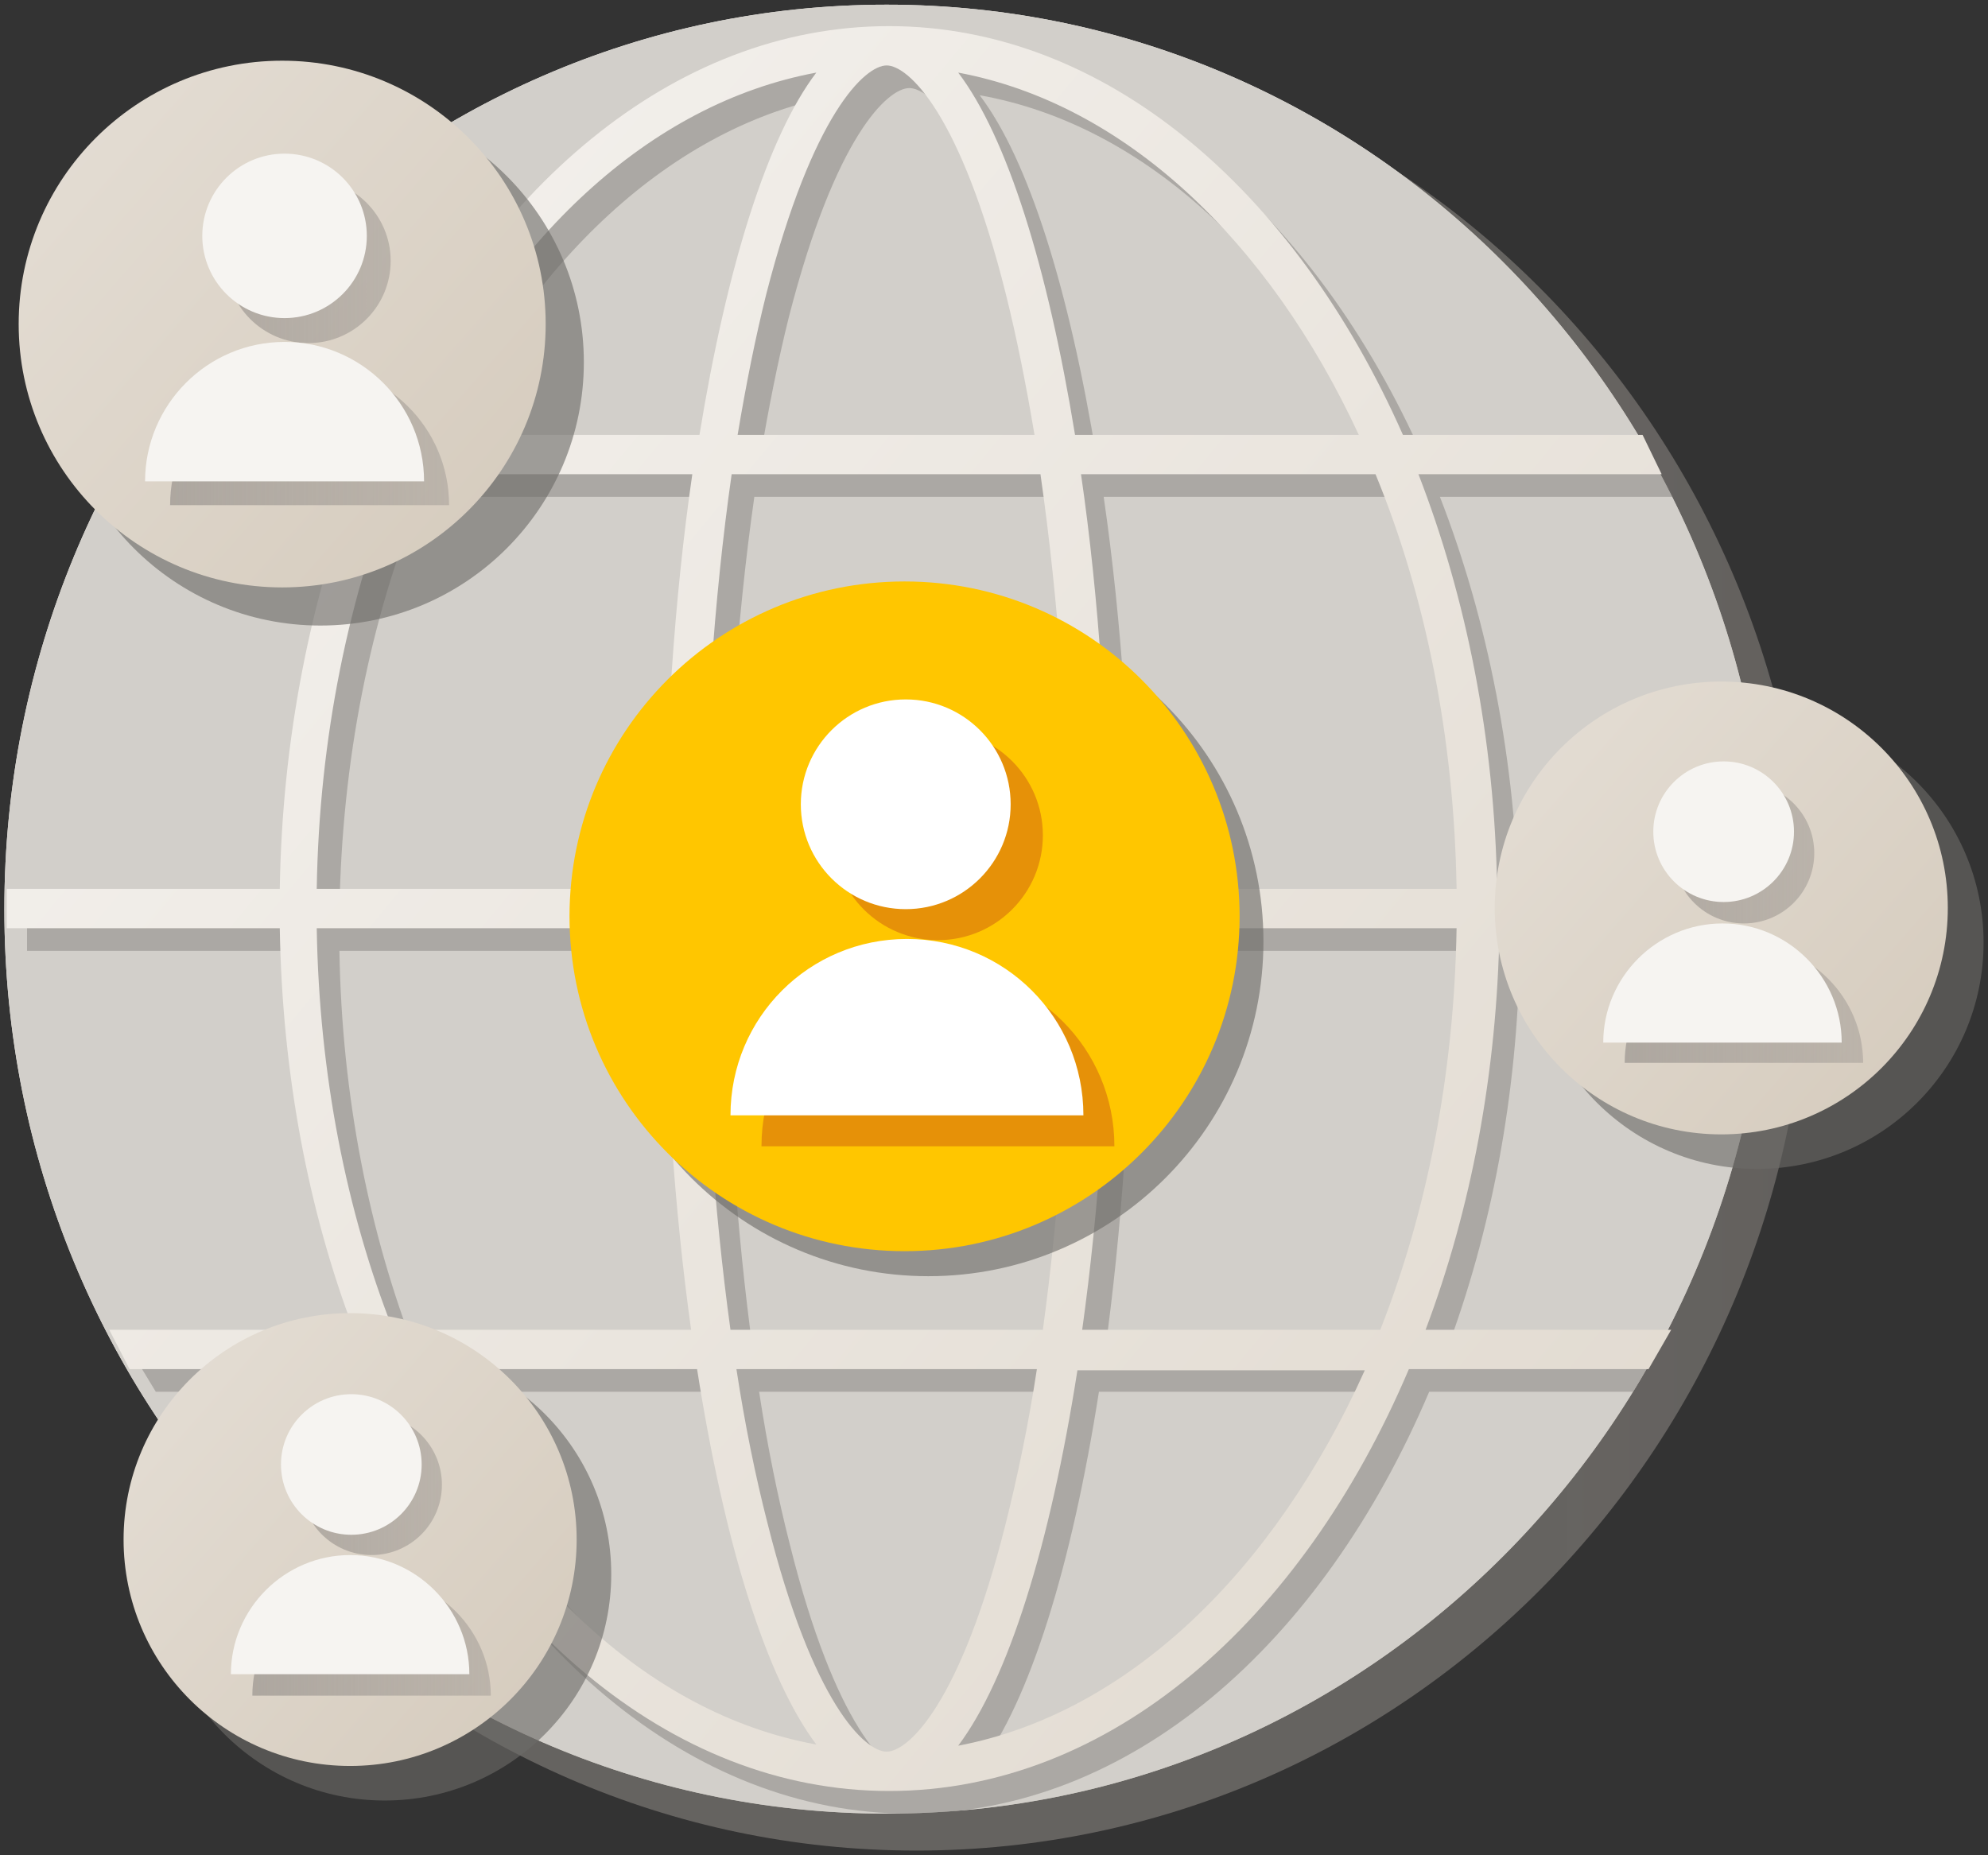 <svg width="105" height="98" viewBox="0 0 105 98" fill="none" xmlns="http://www.w3.org/2000/svg">
<rect x="0" y="0" width="105" height="98" fill="#333333" stroke="none"/>
<path d="M46.831 95.801C72.568 95.801 93.432 74.41 93.432 48.024C93.432 21.637 72.568 0.247 46.831 0.247C21.094 0.247 0.23 21.637 0.23 48.024C0.23 74.41 21.094 95.801 46.831 95.801Z" fill="url(#paint0_linear)"/>
<g opacity="0.68">
<path opacity="0.68" d="M48.405 97.752C74.385 97.752 95.447 76.193 95.447 49.598C95.447 23.003 74.385 1.443 48.405 1.443C22.425 1.443 1.363 23.003 1.363 49.598C1.363 76.193 22.425 97.752 48.405 97.752Z" fill="url(#paint1_linear)"/>
</g>
<path d="M46.831 95.801C72.568 95.801 93.432 74.41 93.432 48.024C93.432 21.637 72.568 0.247 46.831 0.247C21.094 0.247 0.23 21.637 0.23 48.024C0.23 74.41 21.094 95.801 46.831 95.801Z" fill="#D2CFCA"/>
<g opacity="0.62">
<path opacity="0.62" d="M94.63 50.227V48.15H80.209C80.082 40.218 78.571 32.728 76.052 26.244H88.395L87.262 24.167H75.171C69.44 11.2 59.427 2.576 48.029 2.576C36.63 2.576 26.617 11.2 20.887 24.167H8.04V26.244H20.005C17.486 32.728 15.975 40.218 15.849 48.15H1.428V50.227H15.849C15.975 57.907 17.36 65.146 19.753 71.44H6.969L8.229 73.517H20.572C26.24 86.862 36.441 95.801 48.029 95.801C59.679 95.801 69.818 86.862 75.485 73.517H86.254L87.513 71.44H76.367C78.76 65.083 80.145 57.907 80.272 50.227H94.63ZM78.13 48.15H59.805C59.742 40.218 59.238 32.728 58.293 26.244H73.848C76.43 32.665 78.004 40.156 78.13 48.15ZM48.029 93.724C46.895 93.724 44.124 91.206 41.731 81.638C41.102 79.183 40.535 76.413 40.094 73.517H55.963C55.523 76.413 54.956 79.12 54.326 81.638C51.933 91.206 49.162 93.724 48.029 93.724ZM39.779 71.44C38.897 65.02 38.394 57.781 38.331 50.227H57.727C57.664 57.781 57.16 65.02 56.278 71.44H39.779ZM38.331 48.15C38.394 40.344 38.897 32.854 39.842 26.244H56.152C57.097 32.854 57.664 40.344 57.664 48.15H38.331ZM48.029 4.653C49.162 4.653 51.933 7.171 54.326 16.739C54.893 19.005 55.397 21.523 55.837 24.167H40.157C40.598 21.523 41.102 19.005 41.668 16.739C44.124 7.171 46.895 4.653 48.029 4.653ZM72.903 24.167H57.916C56.467 15.291 54.326 8.43 51.744 5.031C60.56 6.605 68.117 13.844 72.903 24.167ZM44.25 5.031C41.668 8.43 39.527 15.291 38.079 24.167H23.091C27.877 13.844 35.497 6.605 44.25 5.031ZM22.209 26.244H37.764C36.819 32.728 36.315 40.218 36.252 48.15H17.927C18.053 40.156 19.564 32.665 22.209 26.244ZM17.927 50.227H36.252C36.315 57.907 36.819 65.146 37.701 71.44H21.957C19.501 65.146 18.053 57.907 17.927 50.227ZM22.776 73.517H37.953C39.401 82.771 41.605 89.821 44.25 93.346C35.308 91.709 27.562 84.219 22.776 73.517ZM51.744 93.346C54.389 89.821 56.593 82.771 58.042 73.517H73.218C68.495 84.219 60.749 91.709 51.744 93.346ZM74.1 71.44H58.356C59.238 65.083 59.742 57.907 59.805 50.227H78.13C78.004 57.907 76.556 65.146 74.1 71.44Z" fill="#6D6B68"/>
</g>
<path d="M93.494 49.031V46.954H79.073C78.947 39.022 77.436 31.532 74.917 25.048H87.764L86.756 22.971H74.098C68.368 10.004 58.355 1.38 46.956 1.38C35.558 1.38 25.545 10.004 19.814 22.971H7.598L6.527 25.048H18.933C16.414 31.532 14.902 39.022 14.777 46.954H0.355V49.031H14.777C14.902 56.71 16.288 63.949 18.681 70.244H5.771L6.842 72.321H19.5C25.167 85.666 35.369 94.605 46.956 94.605C58.607 94.605 68.745 85.666 74.413 72.321H87.071L88.267 70.244H75.295C77.688 63.886 79.073 56.71 79.199 49.031H93.494ZM76.932 46.954H58.607C58.544 39.022 58.04 31.532 57.095 25.048H72.65C75.295 31.469 76.806 38.959 76.932 46.954ZM46.83 92.527C45.697 92.527 42.926 90.009 40.533 80.441C39.903 77.987 39.337 75.217 38.896 72.321H54.765C54.324 75.217 53.758 77.924 53.128 80.441C50.735 90.009 47.964 92.527 46.83 92.527ZM38.581 70.244C37.699 63.823 37.195 56.584 37.132 49.031H56.529C56.465 56.584 55.962 63.823 55.08 70.244H38.581ZM37.132 46.954C37.195 39.148 37.699 31.657 38.644 25.048H54.954C55.899 31.657 56.465 39.148 56.465 46.954H37.132ZM46.83 3.457C47.964 3.457 50.735 5.975 53.128 15.543C53.695 17.809 54.198 20.327 54.639 22.971H38.959C39.4 20.327 39.903 17.809 40.47 15.543C42.926 5.975 45.697 3.457 46.83 3.457ZM71.768 22.971H56.78C55.332 14.095 53.191 7.234 50.609 3.835C59.362 5.471 66.982 12.647 71.768 22.971ZM43.115 3.835C40.533 7.234 38.392 14.095 36.944 22.971H21.956C26.679 12.647 34.299 5.471 43.115 3.835ZM21.011 25.048H36.566C35.621 31.532 35.117 39.022 35.054 46.954H16.729C16.855 38.959 18.429 31.469 21.011 25.048ZM16.729 49.031H35.054C35.117 56.71 35.621 63.949 36.503 70.244H20.759C18.303 64.012 16.855 56.773 16.729 49.031ZM21.641 72.321H36.818C38.266 81.574 40.47 88.624 43.115 92.15C34.11 90.513 26.364 83.022 21.641 72.321ZM50.609 92.213C53.254 88.687 55.458 81.637 56.906 72.384H72.083C67.297 83.022 59.551 90.513 50.609 92.213ZM72.902 70.244H57.158C58.04 63.886 58.544 56.71 58.607 49.031H76.932C76.806 56.773 75.358 64.012 72.902 70.244Z" fill="url(#paint2_linear)"/>
<path opacity="0.62" d="M49.036 67.412C58.809 67.412 66.731 59.493 66.731 49.724C66.731 39.955 58.809 32.036 49.036 32.036C39.263 32.036 31.34 39.955 31.34 49.724C31.34 59.493 39.263 67.412 49.036 67.412Z" fill="#6D6B68"/>
<path d="M47.776 66.09C57.549 66.09 65.472 58.171 65.472 48.402C65.472 38.633 57.549 30.714 47.776 30.714C38.003 30.714 30.08 38.633 30.08 48.402C30.08 58.171 38.003 66.09 47.776 66.09Z" fill="#FFC600"/>
<path d="M49.54 49.661C52.6 49.661 55.081 47.181 55.081 44.121C55.081 41.062 52.6 38.582 49.54 38.582C46.479 38.582 43.998 41.062 43.998 44.121C43.998 47.181 46.479 49.661 49.54 49.661Z" fill="#E69108"/>
<path d="M40.219 60.55C40.219 55.389 44.375 51.234 49.539 51.234C54.703 51.234 58.859 55.389 58.859 60.55" fill="#E69108"/>
<path d="M47.839 48.024C50.899 48.024 53.38 45.544 53.38 42.485C53.38 39.425 50.899 36.945 47.839 36.945C44.778 36.945 42.297 39.425 42.297 42.485C42.297 45.544 44.778 48.024 47.839 48.024Z" fill="white"/>
<path d="M38.582 58.914C38.582 53.752 42.738 49.598 47.902 49.598C53.066 49.598 57.222 53.752 57.222 58.914" fill="white"/>
<path opacity="0.62" d="M16.919 33.043C24.606 33.043 30.837 26.815 30.837 19.132C30.837 11.449 24.606 5.221 16.919 5.221C9.233 5.221 3.002 11.449 3.002 19.132C3.002 26.815 9.233 33.043 16.919 33.043Z" fill="#6D6B68"/>
<path d="M14.904 31.029C22.59 31.029 28.821 24.8 28.821 17.117C28.821 9.434 22.59 3.206 14.904 3.206C7.217 3.206 0.986 9.434 0.986 17.117C0.986 24.8 7.217 31.029 14.904 31.029Z" fill="url(#paint3_linear)"/>
<path d="M16.289 18.124C18.688 18.124 20.634 16.18 20.634 13.781C20.634 11.382 18.688 9.438 16.289 9.438C13.889 9.438 11.943 11.382 11.943 13.781C11.943 16.18 13.889 18.124 16.289 18.124Z" fill="url(#paint4_linear)"/>
<path d="M8.984 26.685C8.984 22.657 12.259 19.32 16.352 19.32C20.383 19.32 23.72 22.594 23.72 26.685" fill="url(#paint5_linear)"/>
<path d="M15.029 16.803C17.429 16.803 19.374 14.858 19.374 12.46C19.374 10.061 17.429 8.116 15.029 8.116C12.629 8.116 10.684 10.061 10.684 12.46C10.684 14.858 12.629 16.803 15.029 16.803Z" fill="#F6F4F1"/>
<path d="M7.662 25.426C7.662 21.398 10.937 18.061 15.03 18.061C19.06 18.061 22.398 21.335 22.398 25.426" fill="#F6F4F1"/>
<path opacity="0.62" d="M92.801 61.746C99.409 61.746 104.766 56.391 104.766 49.786C104.766 43.181 99.409 37.826 92.801 37.826C86.193 37.826 80.836 43.181 80.836 49.786C80.836 56.391 86.193 61.746 92.801 61.746Z" fill="#6D6B68"/>
<path d="M90.912 59.921C97.52 59.921 102.877 54.566 102.877 47.961C102.877 41.356 97.52 36.001 90.912 36.001C84.304 36.001 78.947 41.356 78.947 47.961C78.947 54.566 84.304 59.921 90.912 59.921Z" fill="url(#paint6_linear)"/>
<path d="M92.108 48.779C94.16 48.779 95.824 47.117 95.824 45.065C95.824 43.014 94.16 41.352 92.108 41.352C90.056 41.352 88.393 43.014 88.393 45.065C88.393 47.117 90.056 48.779 92.108 48.779Z" fill="url(#paint7_linear)"/>
<path d="M85.811 56.144C85.811 52.682 88.644 49.85 92.108 49.85C95.572 49.85 98.405 52.682 98.405 56.144" fill="url(#paint8_linear)"/>
<path d="M91.038 47.647C93.09 47.647 94.753 45.984 94.753 43.933C94.753 41.882 93.09 40.219 91.038 40.219C88.986 40.219 87.322 41.882 87.322 43.933C87.322 45.984 88.986 47.647 91.038 47.647Z" fill="#F6F4F1"/>
<path d="M84.678 55.074C84.678 51.612 87.512 48.779 90.975 48.779C94.439 48.779 97.273 51.612 97.273 55.074" fill="#F6F4F1"/>
<path opacity="0.62" d="M20.319 95.108C26.927 95.108 32.284 89.754 32.284 83.148C32.284 76.543 26.927 71.189 20.319 71.189C13.71 71.189 8.354 76.543 8.354 83.148C8.354 89.754 13.71 95.108 20.319 95.108Z" fill="#6D6B68"/>
<path d="M18.492 93.283C25.101 93.283 30.457 87.928 30.457 81.323C30.457 74.718 25.101 69.363 18.492 69.363C11.884 69.363 6.527 74.718 6.527 81.323C6.527 87.928 11.884 93.283 18.492 93.283Z" fill="url(#paint9_linear)"/>
<path d="M19.626 82.142C21.678 82.142 23.341 80.479 23.341 78.428C23.341 76.377 21.678 74.714 19.626 74.714C17.574 74.714 15.91 76.377 15.91 78.428C15.91 80.479 17.574 82.142 19.626 82.142Z" fill="url(#paint10_linear)"/>
<path d="M13.328 89.569C13.328 86.107 16.162 83.274 19.625 83.274C23.089 83.274 25.923 86.107 25.923 89.569" fill="url(#paint11_linear)"/>
<path d="M18.555 81.071C20.607 81.071 22.271 79.409 22.271 77.357C22.271 75.306 20.607 73.644 18.555 73.644C16.503 73.644 14.84 75.306 14.84 77.357C14.84 79.409 16.503 81.071 18.555 81.071Z" fill="#F6F4F1"/>
<path d="M12.195 88.436C12.195 84.974 15.029 82.142 18.493 82.142C21.956 82.142 24.79 84.974 24.79 88.436" fill="#F6F4F1"/>
<defs>
<linearGradient id="paint0_linear" x1="-45.421" y1="-59.399" x2="216.741" y2="246.062" gradientUnits="userSpaceOnUse">
<stop stop-color="white"/>
<stop offset="1" stop-color="#C1B29D"/>
</linearGradient>
<linearGradient id="paint1_linear" x1="81.464" y1="49.569" x2="286.287" y2="49.569" gradientUnits="userSpaceOnUse">
<stop stop-color="#A19B95"/>
<stop offset="1" stop-color="#A19B95" stop-opacity="0.2"/>
</linearGradient>
<linearGradient id="paint2_linear" x1="-40.502" y1="-24.61" x2="228.874" y2="198.894" gradientUnits="userSpaceOnUse">
<stop stop-color="white"/>
<stop offset="1" stop-color="#C1B29D"/>
</linearGradient>
<linearGradient id="paint3_linear" x1="-48.012" y1="-37.92" x2="65.661" y2="61.587" gradientUnits="userSpaceOnUse">
<stop stop-color="white"/>
<stop offset="1" stop-color="#C1B29D"/>
</linearGradient>
<linearGradient id="paint4_linear" x1="-1.955" y1="13.779" x2="40.02" y2="13.779" gradientUnits="userSpaceOnUse">
<stop stop-color="#A19B95"/>
<stop offset="1" stop-color="#A19B95" stop-opacity="0.2"/>
</linearGradient>
<linearGradient id="paint5_linear" x1="-1.954" y1="23.041" x2="40.02" y2="23.041" gradientUnits="userSpaceOnUse">
<stop stop-color="#A19B95"/>
<stop offset="1" stop-color="#A19B95" stop-opacity="0.2"/>
</linearGradient>
<linearGradient id="paint6_linear" x1="36.858" y1="0.63" x2="134.523" y2="86.124" gradientUnits="userSpaceOnUse">
<stop stop-color="white"/>
<stop offset="1" stop-color="#C1B29D"/>
</linearGradient>
<linearGradient id="paint7_linear" x1="76.428" y1="45.049" x2="112.492" y2="45.049" gradientUnits="userSpaceOnUse">
<stop stop-color="#A19B95"/>
<stop offset="1" stop-color="#A19B95" stop-opacity="0.2"/>
</linearGradient>
<linearGradient id="paint8_linear" x1="76.428" y1="53.007" x2="112.491" y2="53.007" gradientUnits="userSpaceOnUse">
<stop stop-color="#A19B95"/>
<stop offset="1" stop-color="#A19B95" stop-opacity="0.2"/>
</linearGradient>
<linearGradient id="paint9_linear" x1="-35.618" y1="34.032" x2="62.047" y2="119.525" gradientUnits="userSpaceOnUse">
<stop stop-color="white"/>
<stop offset="1" stop-color="#C1B29D"/>
</linearGradient>
<linearGradient id="paint10_linear" x1="3.953" y1="78.45" x2="40.016" y2="78.45" gradientUnits="userSpaceOnUse">
<stop stop-color="#A19B95"/>
<stop offset="1" stop-color="#A19B95" stop-opacity="0.2"/>
</linearGradient>
<linearGradient id="paint11_linear" x1="3.952" y1="86.408" x2="40.016" y2="86.408" gradientUnits="userSpaceOnUse">
<stop stop-color="#A19B95"/>
<stop offset="1" stop-color="#A19B95" stop-opacity="0.2"/>
</linearGradient>
</defs>
</svg>
